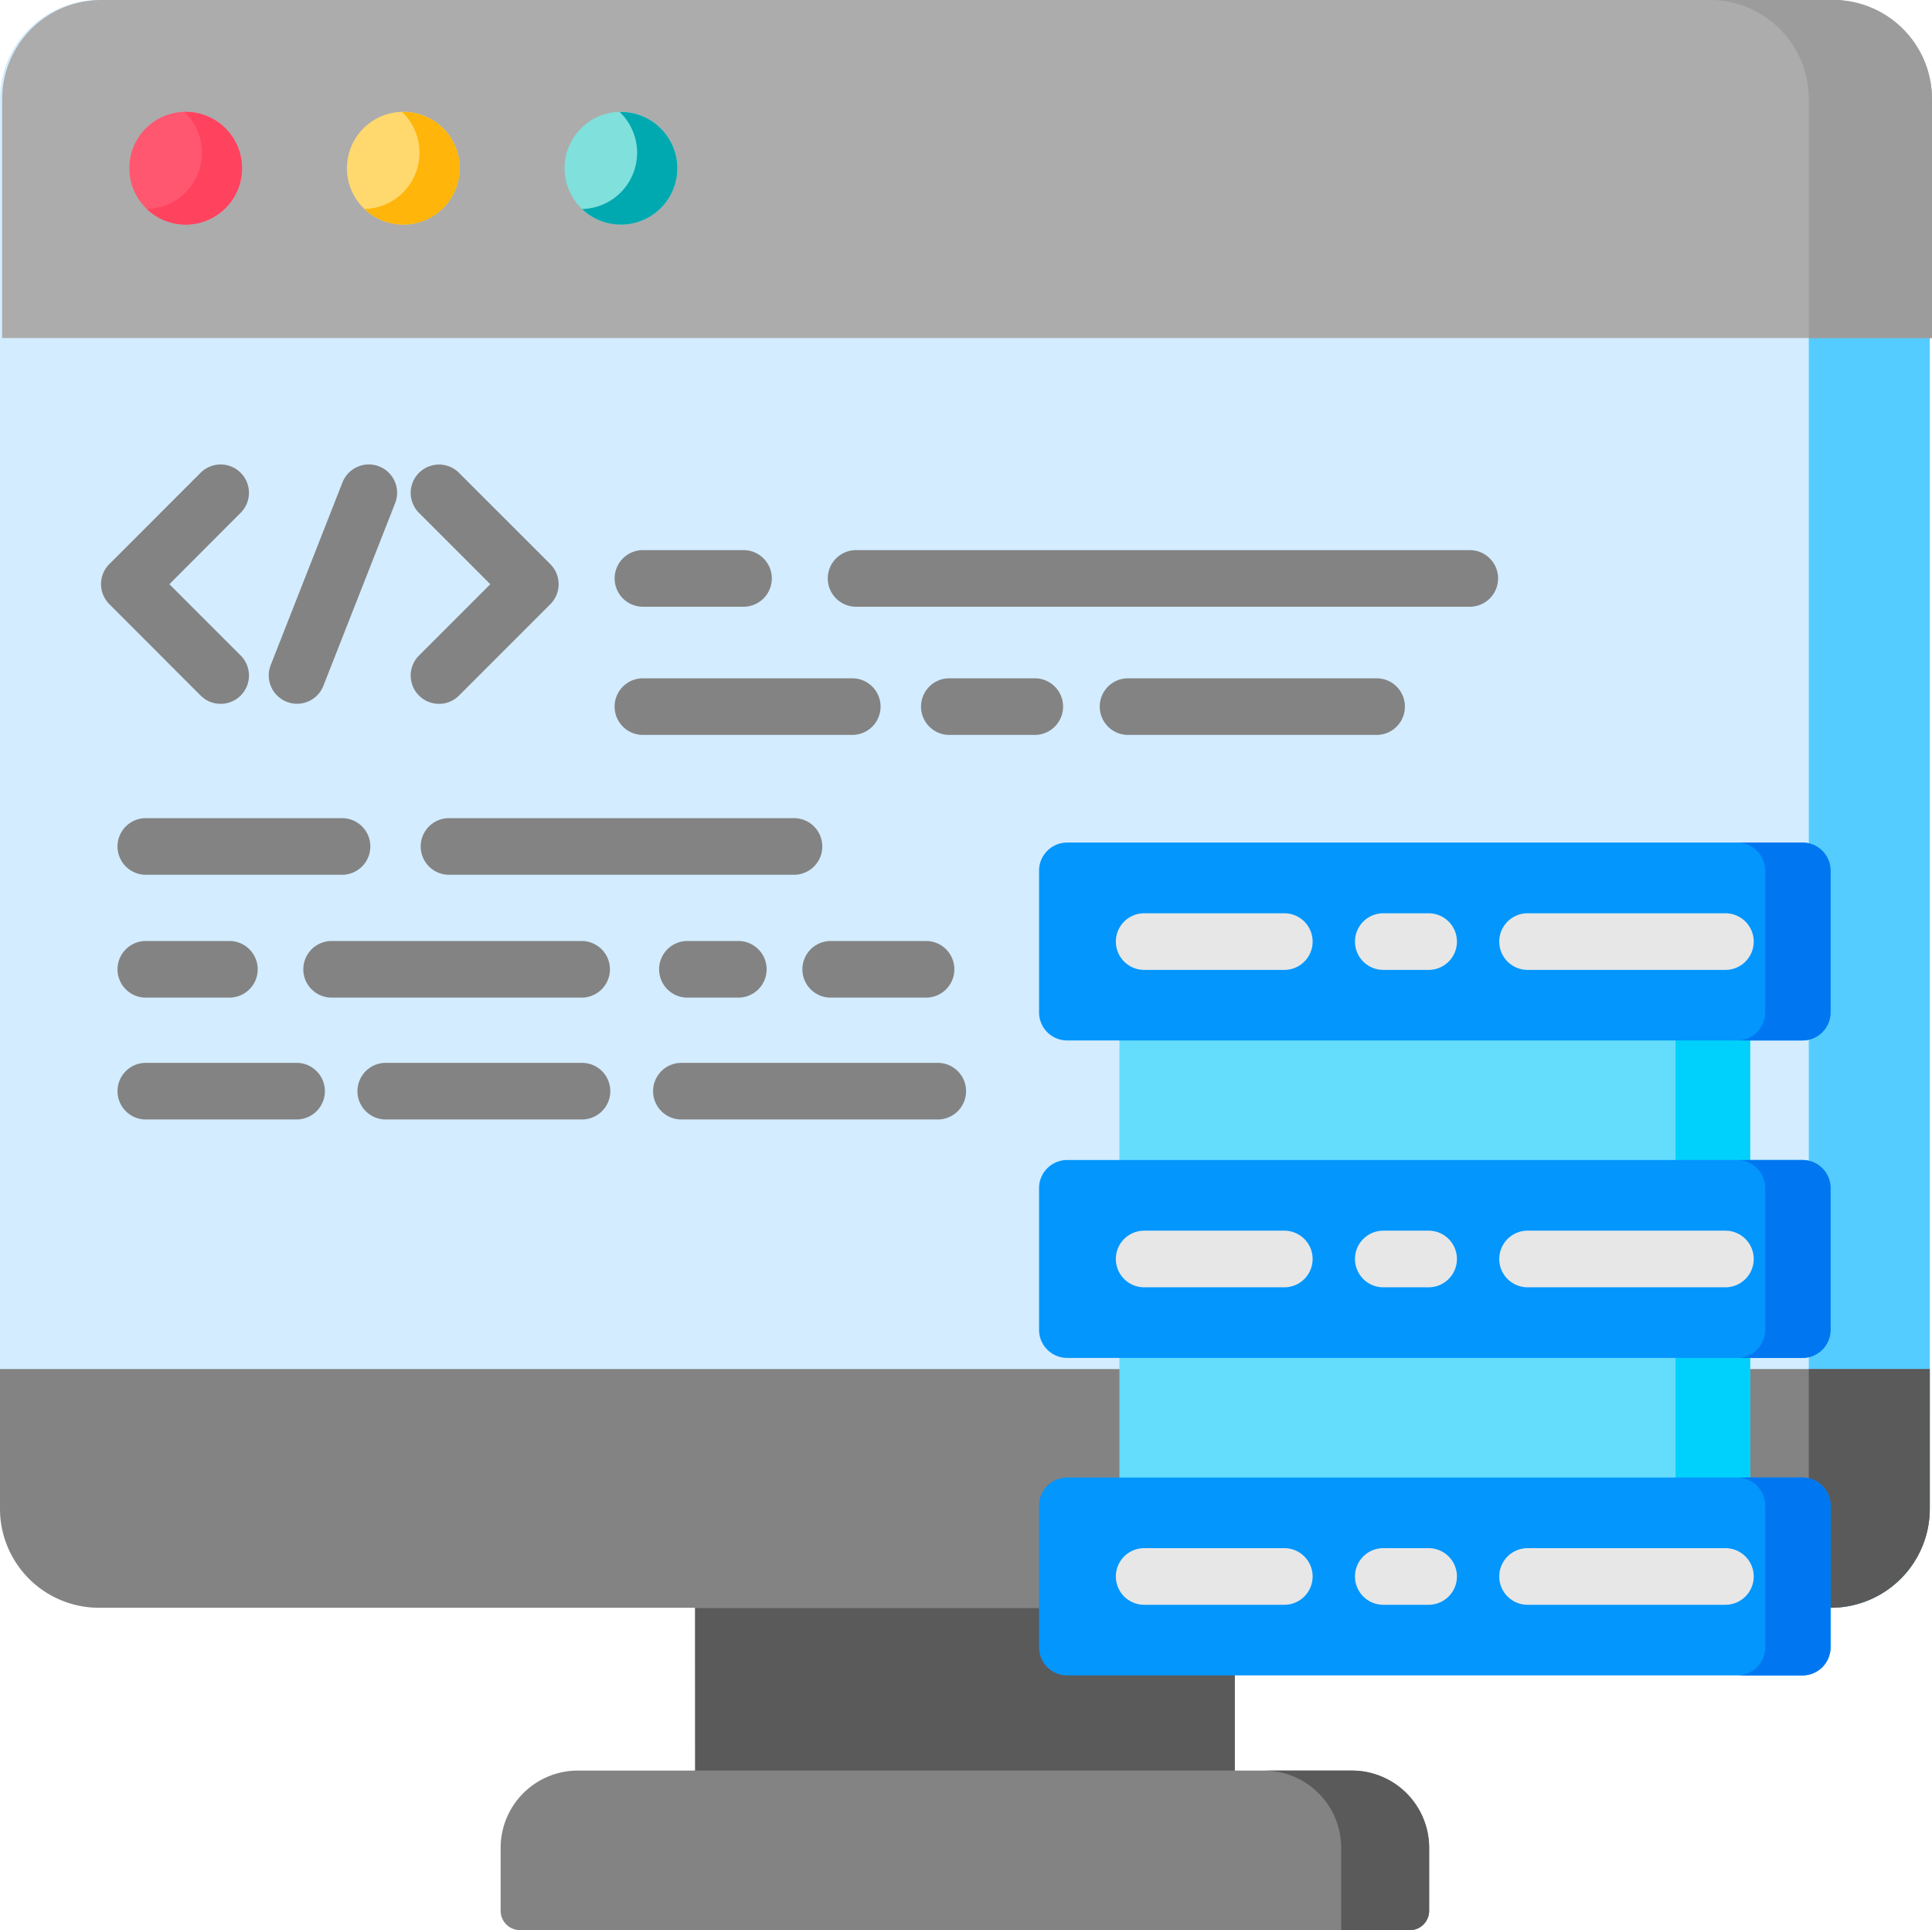 <?xml version="1.0" encoding="UTF-8"?>
<svg xmlns="http://www.w3.org/2000/svg" id="data" width="106.723" height="106.604" viewBox="0 0 106.723 106.604">
  <path id="Path_329" data-name="Path 329" d="M184.176,417.711H214v12.342h-29.82Zm0,0" transform="translate(-145.786 -330.642)" fill="#5a5a5a"></path>
  <path id="Path_330" data-name="Path 330" d="M101.127,88.8H5.473A5.472,5.472,0,0,1,0,83.325V5.473A5.472,5.472,0,0,1,5.473,0h95.655A5.472,5.472,0,0,1,106.6,5.473V83.325A5.472,5.472,0,0,1,101.127,88.8Zm0,0" transform="translate(0 0)" fill="#d3ecff"></path>
  <path id="Path_331" data-name="Path 331" d="M465.247,5.476V83.328a5.472,5.472,0,0,1-5.472,5.472H453.09a5.472,5.472,0,0,0,5.472-5.472V5.476A5.472,5.472,0,0,0,453.09,0h6.685a5.472,5.472,0,0,1,5.472,5.472Zm0,0" transform="translate(-358.646 -0.003)" fill="#5cf"></path>
  <path id="Path_332" data-name="Path 332" d="M106.6,362.754H0v7.712a5.472,5.472,0,0,0,5.472,5.472h95.655a5.472,5.472,0,0,0,5.472-5.472Zm0,0" transform="translate(0 -287.141)" fill="#838383"></path>
  <path id="Path_333" data-name="Path 333" d="M465.247,362.75v7.712a5.472,5.472,0,0,1-5.472,5.472H453.09a5.472,5.472,0,0,0,5.472-5.472V362.75Zm0,0" transform="translate(-358.646 -287.137)" fill="#5a5a5a"></path>
  <path id="Path_334" data-name="Path 334" d="M107.173,18.669H.57V5.472A5.472,5.472,0,0,1,6.042,0H101.7a5.472,5.472,0,0,1,5.472,5.472Zm0,0" transform="translate(-0.451 0)" fill="#acacac"></path>
  <path id="Path_335" data-name="Path 335" d="M465.366,5.475v13.2h-6.807V5.475A5.472,5.472,0,0,0,453.086,0h6.808A5.472,5.472,0,0,1,465.366,5.475Zm0,0" transform="translate(-358.643 -0.003)" fill="#9c9c9c"></path>
  <path id="Path_336" data-name="Path 336" d="M182.891,477.945H133.745a1.073,1.073,0,0,1-1.072-1.072V473.4a4.268,4.268,0,0,1,4.268-4.268h42.754a4.268,4.268,0,0,1,4.268,4.268v3.476a1.073,1.073,0,0,1-1.072,1.072Zm0,0" transform="translate(-105.018 -371.342)" fill="#838383"></path>
  <path id="Path_337" data-name="Path 337" d="M344.083,473.4v3.478a1.073,1.073,0,0,1-1.073,1.072h-3.786V473.4a4.268,4.268,0,0,0-4.267-4.267h4.859A4.267,4.267,0,0,1,344.083,473.4Zm0,0" transform="translate(-265.137 -371.343)" fill="#5a5a5a"></path>
  <g id="Group_71" data-name="Group 71" transform="translate(5.581 25.657)">
    <path id="Path_338" data-name="Path 338" d="M33.383,136.307a1.559,1.559,0,0,1-1.106-.458L27.233,130.8a1.563,1.563,0,0,1,0-2.211l5.044-5.044a1.563,1.563,0,1,1,2.211,2.211L30.55,129.7l3.939,3.939a1.563,1.563,0,0,1-1.106,2.668Zm0,0" transform="translate(-26.775 -123.091)" fill="#838383"></path>
    <path id="Path_339" data-name="Path 339" d="M110.4,136.307a1.563,1.563,0,0,1-1.106-2.668l3.939-3.939-3.939-3.939a1.563,1.563,0,0,1,2.211-2.211l5.044,5.044a1.563,1.563,0,0,1,0,2.211l-5.044,5.045a1.559,1.559,0,0,1-1.106.458Zm0,0" transform="translate(-91.73 -123.091)" fill="#838383"></path>
    <path id="Path_340" data-name="Path 340" d="M72.784,136.3a1.565,1.565,0,0,1-1.455-2.136l3.964-10.089a1.563,1.563,0,1,1,2.91,1.144l-3.964,10.088a1.563,1.563,0,0,1-1.455.993Zm0,0" transform="translate(-61.956 -123.088)" fill="#838383"></path>
    <path id="Path_341" data-name="Path 341" d="M43.547,219.908H32.708a1.563,1.563,0,0,1,0-3.127H43.547a1.563,1.563,0,0,1,0,3.127Zm0,0" transform="translate(-30.234 -197.251)" fill="#838383"></path>
    <path id="Path_342" data-name="Path 342" d="M132.113,219.908H113.056a1.563,1.563,0,1,1,0-3.127h19.057a1.563,1.563,0,0,1,0,3.127Zm0,0" transform="translate(-93.834 -197.251)" fill="#838383"></path>
    <path id="Path_343" data-name="Path 343" d="M37.325,252.463H32.708a1.563,1.563,0,0,1,0-3.127h4.617a1.563,1.563,0,1,1,0,3.127Zm0,0" transform="translate(-30.234 -223.021)" fill="#838383"></path>
    <path id="Path_344" data-name="Path 344" d="M179.051,252.463h-2.812a1.563,1.563,0,0,1,0-3.127h2.812a1.563,1.563,0,1,1,0,3.127Zm0,0" transform="translate(-143.847 -223.021)" fill="#838383"></path>
    <path id="Path_345" data-name="Path 345" d="M95.757,252.463H81.947a1.563,1.563,0,1,1,0-3.127H95.757a1.563,1.563,0,1,1,0,3.127Zm0,0" transform="translate(-69.209 -223.021)" fill="#838383"></path>
    <path id="Path_346" data-name="Path 346" d="M219.475,252.463h-5.267a1.563,1.563,0,0,1,0-3.127h5.267a1.563,1.563,0,1,1,0,3.127Zm0,0" transform="translate(-173.901 -223.021)" fill="#838383"></path>
    <path id="Path_347" data-name="Path 347" d="M170.006,148.889H164.45a1.563,1.563,0,0,1,0-3.127h5.555a1.563,1.563,0,0,1,0,3.127Zm0,0" transform="translate(-134.515 -141.036)" fill="#838383"></path>
    <path id="Path_348" data-name="Path 348" d="M254.847,148.889h-33.9a1.563,1.563,0,0,1,0-3.127h33.9a1.563,1.563,0,1,1,0,3.127Zm0,0" transform="translate(-179.238 -141.036)" fill="#838383"></path>
    <path id="Path_349" data-name="Path 349" d="M306.727,182.854H293a1.563,1.563,0,0,1,0-3.127h13.73a1.563,1.563,0,0,1,0,3.127Zm0,0" transform="translate(-236.268 -167.921)" fill="#838383"></path>
    <path id="Path_350" data-name="Path 350" d="M250.369,182.854h-4.72a1.563,1.563,0,0,1,0-3.127h4.72a1.563,1.563,0,1,1,0,3.127Zm0,0" transform="translate(-198.789 -167.921)" fill="#838383"></path>
    <path id="Path_351" data-name="Path 351" d="M176.009,182.854H164.446a1.563,1.563,0,1,1,0-3.127h11.564a1.563,1.563,0,1,1,0,3.127Zm0,0" transform="translate(-134.512 -167.921)" fill="#838383"></path>
    <path id="Path_352" data-name="Path 352" d="M107.14,284.748H96.3a1.563,1.563,0,0,1,0-3.127H107.14a1.563,1.563,0,0,1,0,3.127Zm0,0" transform="translate(-80.572 -248.576)" fill="#838383"></path>
    <path id="Path_353" data-name="Path 353" d="M41.036,284.748H32.708a1.563,1.563,0,0,1,0-3.127h8.328a1.563,1.563,0,0,1,0,3.127Zm0,0" transform="translate(-30.234 -248.576)" fill="#838383"></path>
    <path id="Path_354" data-name="Path 354" d="M188.8,284.748H174.638a1.563,1.563,0,1,1,0-3.127H188.8a1.563,1.563,0,1,1,0,3.127Zm0,0" transform="translate(-142.579 -248.576)" fill="#838383"></path>
  </g>
  <path id="Path_355" data-name="Path 355" d="M296.664,263.391h34.842v11.8H296.664Zm0,0" transform="translate(-234.827 -208.489)" fill="#64dcfc"></path>
  <path id="Path_356" data-name="Path 356" d="M296.664,350.871h34.842v10.942H296.664Zm0,0" transform="translate(-234.827 -277.734)" fill="#64dcfc"></path>
  <path id="Path_357" data-name="Path 357" d="M444.051,263.391h4.12v11.8h-4.12Zm0,0" transform="translate(-351.492 -208.489)" fill="#00d1fc"></path>
  <path id="Path_358" data-name="Path 358" d="M444.051,350.871h4.12v10.942h-4.12Zm0,0" transform="translate(-351.492 -277.734)" fill="#00d1fc"></path>
  <path id="Path_359" data-name="Path 359" d="M317.53,234.181H276.918a1.555,1.555,0,0,1-1.555-1.555v-7.82a1.555,1.555,0,0,1,1.555-1.555H317.53a1.555,1.555,0,0,1,1.555,1.555v7.82A1.555,1.555,0,0,1,317.53,234.181Zm0,0" transform="translate(-217.966 -176.716)" fill="#0396fd"></path>
  <path id="Path_360" data-name="Path 360" d="M317.53,318.3H276.918a1.555,1.555,0,0,1-1.555-1.555v-7.82a1.555,1.555,0,0,1,1.555-1.555H317.53a1.555,1.555,0,0,1,1.555,1.555v7.82A1.555,1.555,0,0,1,317.53,318.3Zm0,0" transform="translate(-217.966 -243.302)" fill="#0396fd"></path>
  <path id="Path_361" data-name="Path 361" d="M317.53,402.423H276.918a1.555,1.555,0,0,1-1.555-1.555v-7.82a1.555,1.555,0,0,1,1.555-1.555H317.53a1.555,1.555,0,0,1,1.555,1.555v7.82A1.555,1.555,0,0,1,317.53,402.423Zm0,0" transform="translate(-217.966 -309.889)" fill="#0396fd"></path>
  <path id="Path_362" data-name="Path 362" d="M465.507,224.805v7.82a1.555,1.555,0,0,1-1.555,1.555h-3.609a1.554,1.554,0,0,0,1.555-1.555v-7.82a1.555,1.555,0,0,0-1.555-1.555h3.609A1.555,1.555,0,0,1,465.507,224.805Zm0,0" transform="translate(-364.388 -176.715)" fill="#0077f0"></path>
  <path id="Path_363" data-name="Path 363" d="M465.507,308.922v7.82a1.554,1.554,0,0,1-1.555,1.556h-3.609a1.554,1.554,0,0,0,1.555-1.556v-7.82a1.555,1.555,0,0,0-1.555-1.555h3.609A1.555,1.555,0,0,1,465.507,308.922Zm0,0" transform="translate(-364.388 -243.299)" fill="#0077f0"></path>
  <path id="Path_364" data-name="Path 364" d="M465.507,393.051v7.82a1.555,1.555,0,0,1-1.555,1.555h-3.609a1.555,1.555,0,0,0,1.555-1.555v-7.82a1.553,1.553,0,0,0-1.555-1.555h3.609A1.554,1.554,0,0,1,465.507,393.051Zm0,0" transform="translate(-364.388 -309.892)" fill="#0077f0"></path>
  <path id="Path_365" data-name="Path 365" d="M305.024,245.1h-7.743a1.563,1.563,0,0,1,0-3.127h7.743a1.563,1.563,0,1,1,0,3.127Zm0,0" transform="translate(-234.078 -191.532)" fill="#e7e7e7"></path>
  <path id="Path_366" data-name="Path 366" d="M409.815,245.1H398.884a1.563,1.563,0,0,1,0-3.127h10.93a1.563,1.563,0,0,1,0,3.127Zm0,0" transform="translate(-314.502 -191.532)" fill="#e7e7e7"></path>
  <path id="Path_367" data-name="Path 367" d="M363.151,245.1h-2.505a1.563,1.563,0,0,1,0-3.127h2.505a1.563,1.563,0,0,1,0,3.127Zm0,0" transform="translate(-284.234 -191.532)" fill="#e7e7e7"></path>
  <path id="Path_368" data-name="Path 368" d="M305.024,329.217h-7.743a1.563,1.563,0,0,1,0-3.127h7.743a1.563,1.563,0,1,1,0,3.127Zm0,0" transform="translate(-234.078 -258.119)" fill="#e7e7e7"></path>
  <path id="Path_369" data-name="Path 369" d="M409.815,329.217H398.884a1.563,1.563,0,0,1,0-3.127h10.93a1.563,1.563,0,0,1,0,3.127Zm0,0" transform="translate(-314.502 -258.119)" fill="#e7e7e7"></path>
  <path id="Path_370" data-name="Path 370" d="M363.151,329.217h-2.505a1.563,1.563,0,0,1,0-3.127h2.505a1.563,1.563,0,0,1,0,3.127Zm0,0" transform="translate(-284.234 -258.119)" fill="#e7e7e7"></path>
  <path id="Path_371" data-name="Path 371" d="M305.024,413.338h-7.743a1.563,1.563,0,0,1,0-3.127h7.743a1.563,1.563,0,1,1,0,3.127Zm0,0" transform="translate(-234.078 -324.705)" fill="#e7e7e7"></path>
  <path id="Path_372" data-name="Path 372" d="M409.815,413.338H398.884a1.563,1.563,0,0,1,0-3.127h10.93a1.563,1.563,0,0,1,0,3.127Zm0,0" transform="translate(-314.502 -324.705)" fill="#e7e7e7"></path>
  <path id="Path_373" data-name="Path 373" d="M363.151,413.338h-2.505a1.563,1.563,0,1,1,0-3.127h2.505a1.563,1.563,0,1,1,0,3.127Zm0,0" transform="translate(-284.234 -324.705)" fill="#e7e7e7"></path>
  <path id="Path_374" data-name="Path 374" d="M40.5,32.742a3.113,3.113,0,1,1-3.113-3.113A3.113,3.113,0,0,1,40.5,32.742Zm0,0" transform="translate(-27.129 -23.453)" fill="#ff5770"></path>
  <path id="Path_375" data-name="Path 375" d="M98.174,32.742a3.113,3.113,0,1,1-3.113-3.113A3.112,3.112,0,0,1,98.174,32.742Zm0,0" transform="translate(-72.783 -23.453)" fill="#ffd86e"></path>
  <path id="Path_376" data-name="Path 376" d="M155.85,32.742a3.113,3.113,0,1,1-3.113-3.113A3.113,3.113,0,0,1,155.85,32.742Zm0,0" transform="translate(-118.437 -23.453)" fill="#80e0dc"></path>
  <path id="Path_377" data-name="Path 377" d="M44.168,32.746A3.11,3.11,0,0,1,38.91,35a3.109,3.109,0,0,0,2.075-5.361c.024,0,.05,0,.073,0a3.111,3.111,0,0,1,3.11,3.113Zm0,0" transform="translate(-30.8 -23.456)" fill="#ff435f"></path>
  <path id="Path_378" data-name="Path 378" d="M101.839,32.746A3.112,3.112,0,0,1,96.579,35a3.11,3.11,0,0,0,2.077-5.361.671.671,0,0,1,.071,0,3.11,3.11,0,0,1,3.112,3.113Zm0,0" transform="translate(-76.447 -23.456)" fill="#ffb509"></path>
  <path id="Path_379" data-name="Path 379" d="M159.514,32.746A3.112,3.112,0,0,1,154.254,35a3.109,3.109,0,0,0,2.075-5.361c.024,0,.05,0,.073,0a3.113,3.113,0,0,1,3.113,3.113Zm0,0" transform="translate(-122.101 -23.456)" fill="#00a8b0"></path>
</svg>
